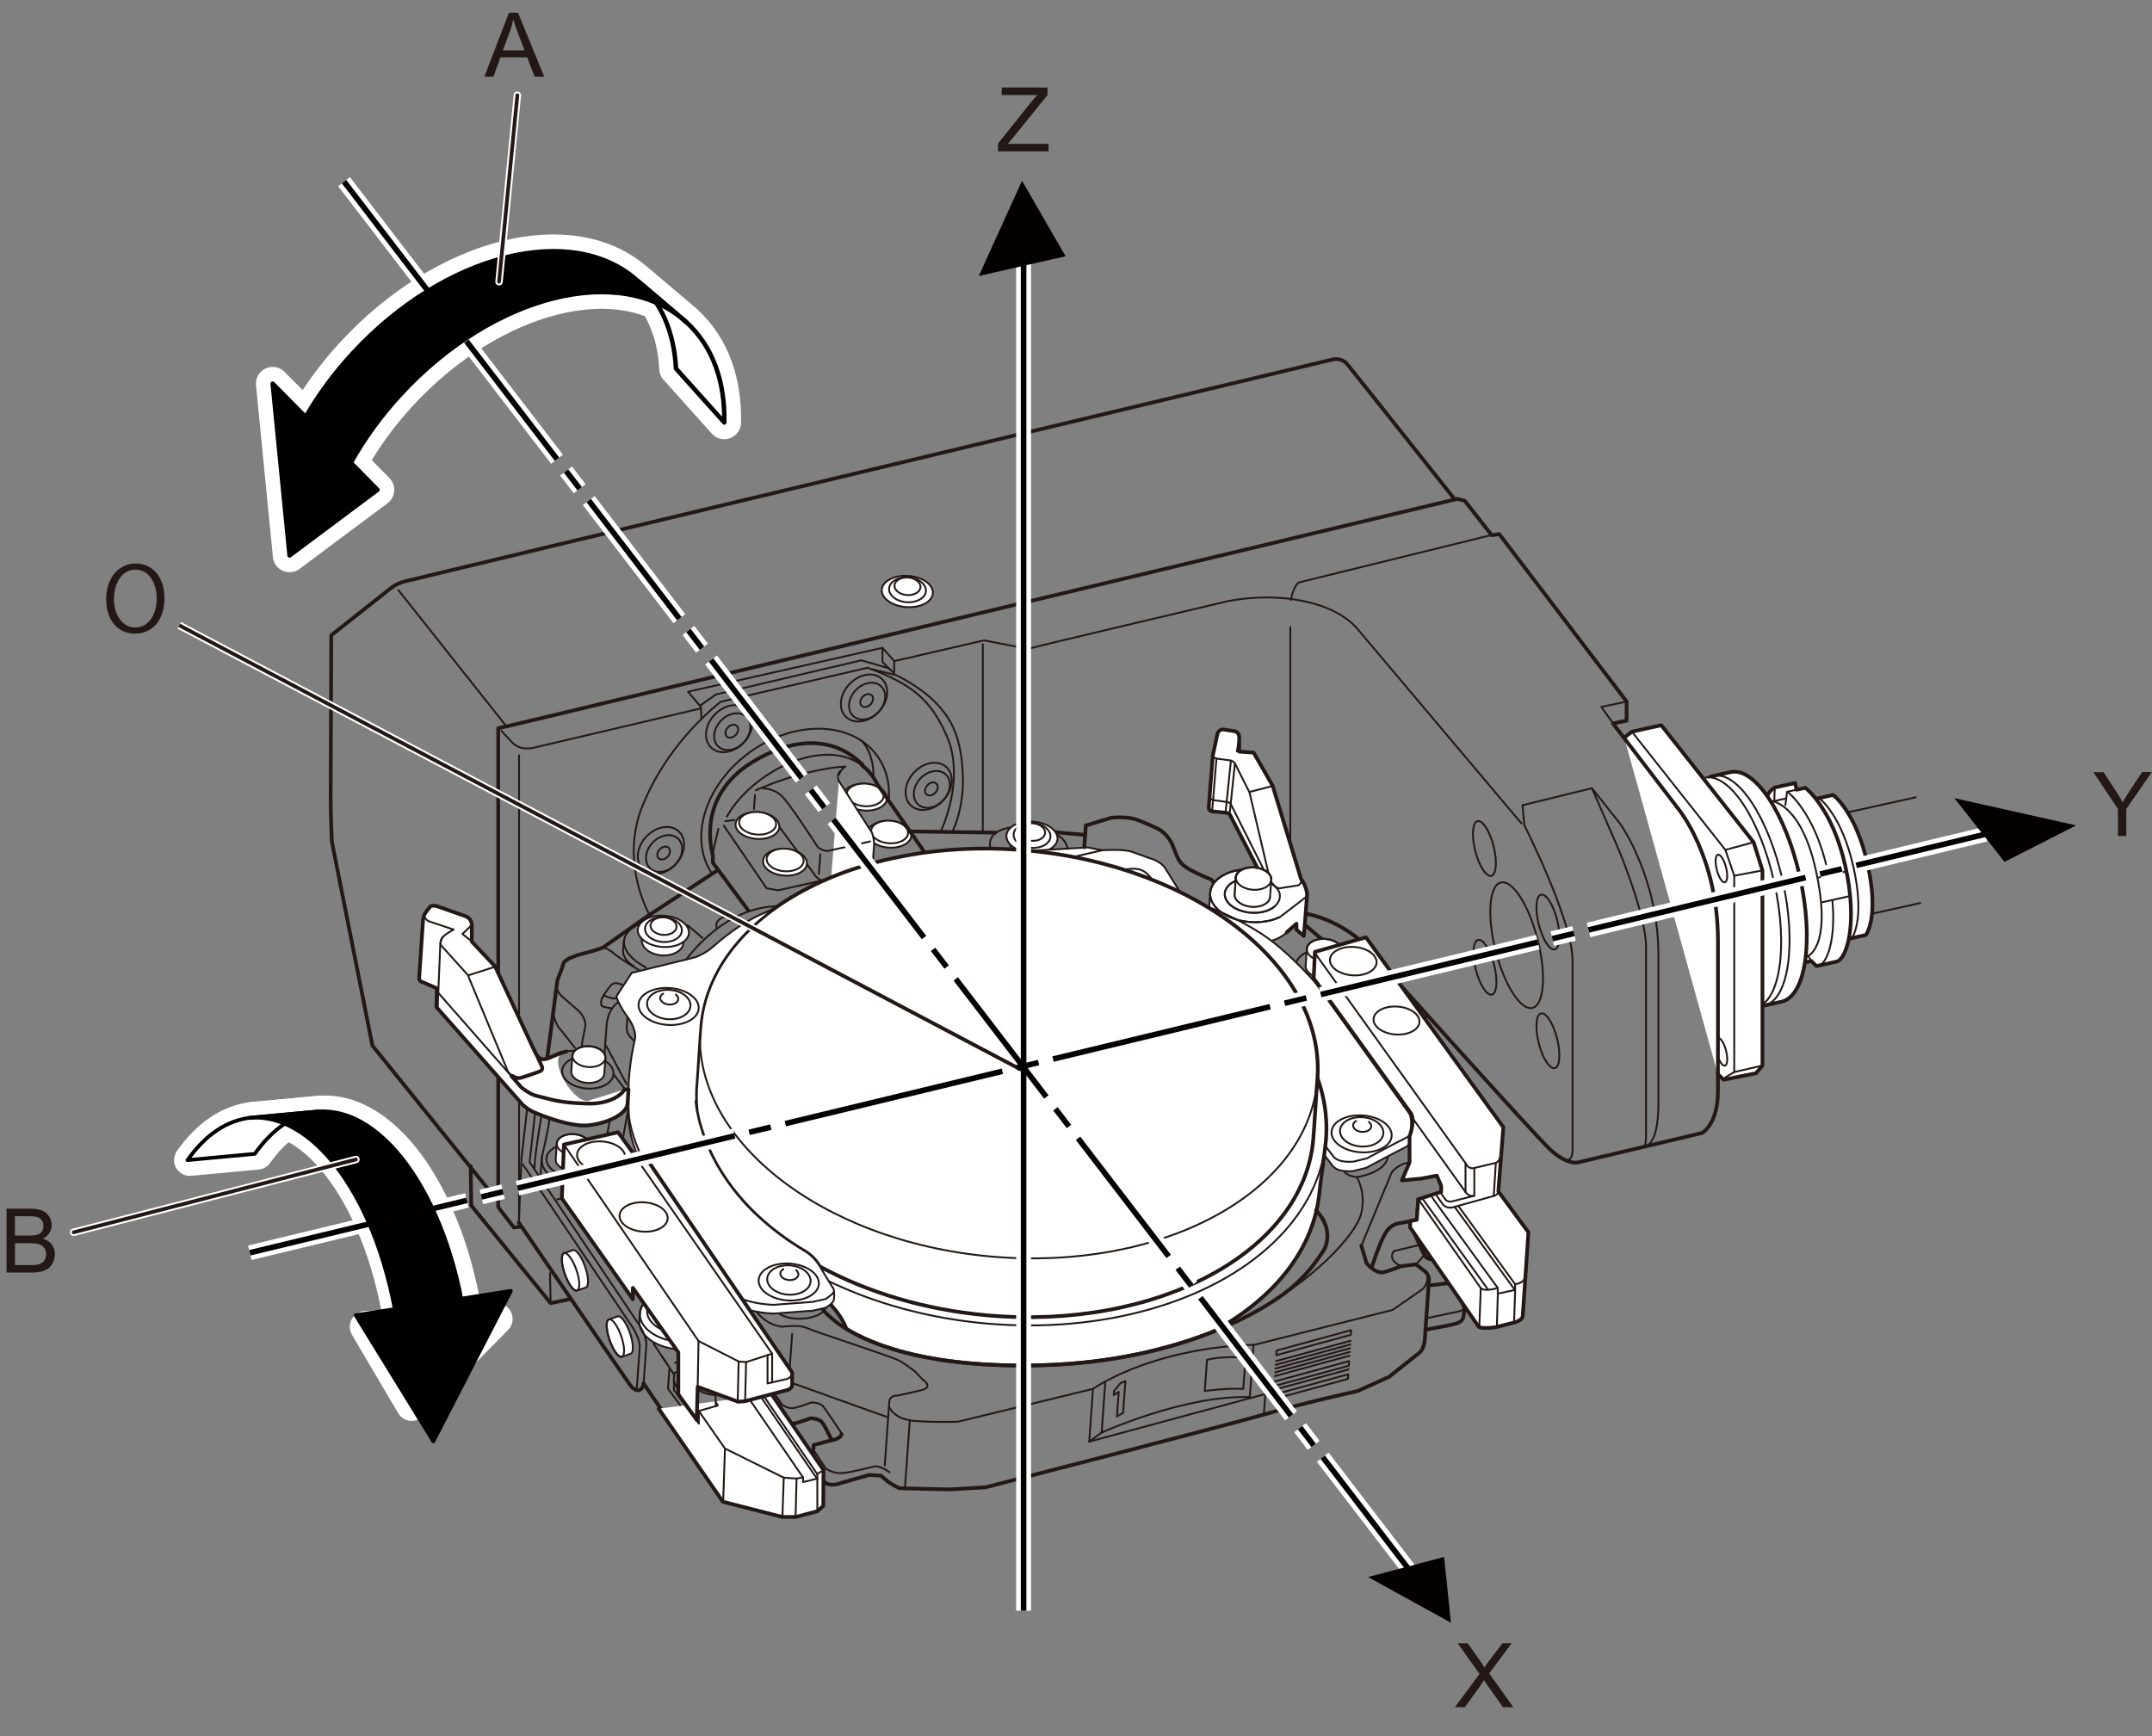 <?xml version="1.0" encoding="UTF-8"?><svg xmlns="http://www.w3.org/2000/svg" width="101.99mm" height="82.3mm" viewBox="0 0 289.1 233.29"><rect x="0" y="0" width="289.1" height="233.29" fill="#808080" stroke="none"/><defs><style>.cls-1{stroke-width:4.5px;}.cls-1,.cls-2,.cls-3,.cls-4,.cls-5,.cls-6,.cls-7,.cls-8,.cls-9,.cls-10,.cls-11{stroke-linecap:round;stroke-linejoin:round;}.cls-1,.cls-3,.cls-12,.cls-7,.cls-8,.cls-13,.cls-9,.cls-14,.cls-15{fill:#fff;}.cls-1,.cls-16,.cls-6,.cls-17,.cls-9,.cls-18,.cls-19{stroke:#fff;}.cls-2,.cls-16,.cls-4,.cls-6,.cls-17,.cls-18,.cls-20,.cls-19,.cls-11{fill:none;}.cls-2,.cls-5,.cls-7,.cls-10{stroke:#000;}.cls-2,.cls-10{stroke-width:.6px;}.cls-3,.cls-4{stroke-width:.25px;}.cls-3,.cls-4,.cls-8,.cls-20,.cls-11{stroke:#231815;}.cls-16,.cls-12,.cls-17,.cls-18,.cls-20,.cls-14,.cls-15,.cls-19{stroke-miterlimit:10;}.cls-21{fill:#231815;}.cls-21,.cls-22,.cls-13{stroke-width:0px;}.cls-12,.cls-14,.cls-15{stroke:#040000;stroke-width:.75px;}.cls-12,.cls-19{stroke-dasharray:0 0 0 0 20 2 3 2;}.cls-5,.cls-7,.cls-8,.cls-20,.cls-11{stroke-width:.5px;}.cls-22{fill:#040000;}.cls-17,.cls-18,.cls-19{stroke-width:2px;}.cls-9{stroke-width:4.24px;}.cls-18,.cls-15{stroke-dasharray:0 0 0 0 30 2 3 2;}</style></defs><g id="_レイヤー_2"><line class="cls-4" x1="247.59" y1="109.29" x2="257.37" y2="107.12"/><line class="cls-4" x1="250.67" y1="122.95" x2="257.97" y2="121.33"/><path class="cls-8" d="m244.03,107.31l2.23-.5s3.05,2.18,4.64,9.34-.24,9.48-.24,9.48l-2.21.49"/><path class="cls-4" d="m242.14,107.73l2.23-.5s3.05,2.18,4.64,9.34-.24,9.48-.24,9.48l-2.21.49"/><path class="cls-8" d="m237.48,106.84c.32-.71.95-1.03.95-1.03l2.72-.6.2.9,1.18-.26s3.65,2.73,5.38,10.55.14,12.5-1.18,12.8l-2.71.6-.69-.68-1.18.26"/><path class="cls-4" d="m237.95,107.63s3.98.19,6,9.32-.4,11.4-1.34,11.61"/><path class="cls-8" d="m241.81,117.86c-1.89-8.52-6.06-14.84-9.32-14.12-.4.09-1.91.42-2.31.51-3.26.72-4.37,8.21-2.48,16.73,1.89,8.52,6.06,14.84,9.32,14.12.4-.09,1.91-.42,2.31-.51,3.26-.72,4.37-8.21,2.48-16.73Z"/><ellipse class="cls-4" cx="233.6" cy="119.68" rx="6.04" ry="15.8" transform="translate(-20.37 53.4) rotate(-12.5)"/><ellipse class="cls-3" cx="232.47" cy="119.93" rx="6.04" ry="15.8" transform="translate(-20.45 53.16) rotate(-12.5)"/><polyline class="cls-8" points="218.2 99.1 219.23 98.31 223.18 97.44 235.58 113.16 236.77 116.95 236.77 143.17 235.9 144.2 231.55 145.07 230.76 144.28"/><path class="cls-11" d="m173.76,122.95l3.66,3.11,2.89,1.76s.89.8,1.65,2.28,12.13,17.65,12.13,17.65"/><line class="cls-11" x1="141.45" y1="111.79" x2="145.78" y2="112.18"/><path class="cls-4" d="m135.88,111.16c-2.96.42-3.31,2.06-2.55,3.54"/><line class="cls-11" x1="122.45" y1="111.71" x2="133.69" y2="111.87"/><ellipse class="cls-3" cx="138.54" cy="113.84" rx="1.89" ry="2.8" transform="translate(15.17 243.97) rotate(-85.94)"/><ellipse class="cls-3" cx="138.63" cy="112.49" rx="2.1" ry="3.44" transform="translate(16.61 242.81) rotate(-85.94)"/><ellipse class="cls-3" cx="138.65" cy="112.26" rx="1.67" ry="2.48" transform="translate(16.85 242.61) rotate(-85.94)"/><ellipse class="cls-3" cx="138.66" cy="111.79" rx="1.18" ry="1.75" transform="translate(17.33 242.19) rotate(-85.94)"/><path class="cls-3" d="m136.99,114.4l9.14-.54,1.95.38s2.86-.19,3.95.2,2.47.89,2.47.89c0,0,1.4.34,2.04,1.33s3.84,6.21,3.84,6.21l-23.39-8.47Z"/><line class="cls-4" x1="148.09" y1="114.24" x2="142.29" y2="115.57"/><path class="cls-4" d="m149.63,117.12c3.22-.72,4.08-.58,5.36,1.41"/><path class="cls-11" d="m145.66,113.83l.21-2.92,3.4-1.03s2-.25,3.39.24,2.69,1.14,2.69,1.14c0,0,1.54.58,2.27,2.54s.95,2.21,1.86,2.82,3.29,1.58,3.29,1.58l.43.66"/><path class="cls-3" d="m173.92,120.75c.14-1.96-2.29-3.73-5.42-3.95s-5.79,1.18-5.92,3.14l-.2,2.84c-.14,1.96,2.29,3.73,5.42,3.95s5.79-1.18,5.92-3.14l.2-2.84Z"/><ellipse class="cls-4" cx="168.24" cy="120.34" rx="3.55" ry="5.69" transform="translate(36.29 279.64) rotate(-85.94)"/><ellipse class="cls-4" cx="168.24" cy="120.3" rx="2.34" ry="3.71" transform="translate(36.33 279.6) rotate(-85.94)"/><path class="cls-3" d="m170.78,118.2c.06-.83-.96-1.57-2.27-1.67s-2.42.5-2.48,1.33l-.16,2.28c-.06.83.96,1.57,2.27,1.67s2.42-.5,2.48-1.33l.16-2.28Z"/><ellipse class="cls-4" cx="168.4" cy="118.03" rx="1.5" ry="2.38" transform="translate(38.74 277.65) rotate(-85.94)"/><ellipse class="cls-4" cx="177.77" cy="129.92" rx="2.34" ry="3.71" transform="translate(35.59 298.05) rotate(-85.94)"/><path class="cls-3" d="m180.31,127.82c.06-.83-.96-1.57-2.27-1.67-1.31-.09-2.42.5-2.48,1.33l-.16,2.28c-.06.83.96,1.57,2.27,1.67s2.42-.5,2.48-1.33l.16-2.28Z"/><ellipse class="cls-4" cx="177.93" cy="127.66" rx="1.5" ry="2.38" transform="translate(38 296.1) rotate(-85.94)"/><path class="cls-3" d="m198.61,150.7c.14-1.91-2.21-3.63-5.25-3.85s-5.6,1.16-5.74,3.07l-.07,1.02c-.14,1.91,2.21,3.63,5.25,3.85s5.6-1.16,5.74-3.07l.07-1.02Z"/><ellipse class="cls-4" cx="193.15" cy="149.88" rx="2.87" ry="4.56" transform="translate(29.98 331.93) rotate(-85.94)"/><ellipse class="cls-4" cx="193.12" cy="150.31" rx="3.47" ry="5.51" transform="translate(29.52 332.3) rotate(-85.94)"/><ellipse class="cls-4" cx="193.15" cy="149.88" rx="1.72" ry="2.73" transform="translate(29.98 331.93) rotate(-85.94)"/><path class="cls-3" d="m160.73,121.31s4.04,1.16,8.66,4.1,9.85,9.57,9.85,9.57l9.51,13.27s.93,1.41.82,2.91.3,2.48-.85,3.03-5.18,2.72-5.18,2.72l-1.77.43s-2,.25-2.72-.67-3.26-4.27-3.26-4.27"/><path class="cls-4" d="m189.44,152.39c-.12.21-.32.39-.63.53-1.15.55-5.18,2.72-5.18,2.72l-1.77.43s-2,.25-2.72-.67-3.26-4.27-3.26-4.27"/><ellipse class="cls-3" cx="182.92" cy="152.35" rx="2.48" ry="4.05" transform="translate(18 324.02) rotate(-85.94)"/><ellipse class="cls-4" cx="182.94" cy="152.08" rx="1.97" ry="2.92" transform="translate(18.28 323.79) rotate(-85.94)"/><path class="cls-4" d="m183.89,150.74c.21.16.33.38.32.61-.03.45-.6.78-1.27.73s-1.19-.45-1.16-.91c.02-.23.17-.42.4-.56"/><path class="cls-4" d="m182.27,158.16s3.76-.53,4.15-2.64"/><ellipse class="cls-3" cx="116.21" cy="107.11" rx="1.8" ry="2.95" transform="translate(1.14 215.44) rotate(-85.94)"/><ellipse class="cls-3" cx="116.23" cy="106.81" rx="1.52" ry="2.49" transform="translate(1.46 215.18) rotate(-85.94)"/><ellipse class="cls-3" cx="119.5" cy="112.09" rx="1.8" ry="2.95" transform="translate(-.78 223.35) rotate(-85.94)"/><ellipse class="cls-3" cx="119.52" cy="111.79" rx="1.52" ry="2.49" transform="translate(-.46 223.09) rotate(-85.94)"/><path class="cls-3" d="m112.81,103.66s-.52.6-.02,1.42,4.35,6.8,4.35,6.8c0,0,.33.89.28,1.68l-.2,2.84-5.61,2.06"/><path class="cls-4" d="m102.51,105.94s1.35-.06,2.47.97,4.89,6.92,4.89,6.92c0,0,.75.61,1.39.49s5.63-1.26,5.63-1.26"/><path class="cls-8" d="m137.54,121.06c-23.81-2.13-44.25,8.84-45.66,24.52-.08.91-.73,5.36-.85,6.74-.15,1.67-.05,3.32.23,4.95,2.77,2.97,8.76,9.42,8.95,9.66.24.32,11.46,6,13.5,11.62,3.68,2.25,11.56,5.35,26.69,4.86,8.95-.29,16.51-2.1,22.44-4.43,8.27-4.44,13.73-11.1,14.43-18.94.08-.91.73-5.36.85-6.74,1.4-15.67-16.76-30.11-40.57-32.24Z"/><ellipse class="cls-4" cx="134.99" cy="149.44" rx="28.49" ry="43.29" transform="translate(-25.9 270.56) rotate(-84.88)"/><path class="cls-8" d="m137.97,114.27c-22.88-2.05-42.53,8.5-43.88,23.56-.13,1.48-.43,6.7-.54,7.9-.1,1.17-.08,2.33.03,3.48.56,3.23,3.1,12.18,14.67,19,0,0,1.09.63,1.88,1.95,6.29,3.43,13.98,5.8,22.41,6.56,22.88,2.05,42.53-8.5,43.88-23.56.13-1.48.43-6.7.54-7.9,1.35-15.06-16.11-28.94-38.99-30.99Z"/><ellipse class="cls-4" cx="135.53" cy="141.54" rx="27.39" ry="41.6" transform="translate(-17.54 263.9) rotate(-84.88)"/><path class="cls-11" d="m110.6,176.04s.86.99,2.19,1.92c3.21,2.25,11.09,5.99,27.59,5.46,14.47-.47,25.33-4.9,31.45-9.12,3.77-2.6,5.35-5.41,6.01-6.31,0,0,1.61-2.58-1.04-5.38"/><path class="cls-3" d="m111.89,173.03s-.95-1.5-1.73-2.85c0-.01-.02-.03-.03-.04-.79-1.32-1.87-1.94-1.87-1.94-.83-.49-1.59-.99-2.33-1.49-.23-.16-.44-.32-.67-.48-.5-.36-.98-.72-1.43-1.08-.22-.18-.44-.36-.66-.54-.44-.37-.86-.74-1.26-1.11-.17-.16-.35-.32-.51-.47-.52-.5-1.02-1.01-1.47-1.51-.02-.02-.04-.04-.05-.06-.48-.54-.92-1.07-1.33-1.6-.11-.14-.2-.28-.31-.41-.29-.39-.57-.77-.82-1.15-.11-.16-.21-.32-.32-.48-.24-.37-.46-.73-.66-1.09-.08-.14-.17-.28-.24-.42-.24-.44-.47-.87-.67-1.29-.02-.04-.04-.08-.06-.13-.22-.46-.42-.91-.59-1.35-.05-.12-.09-.24-.14-.36-.11-.3-.22-.59-.32-.87-.05-.15-.1-.29-.14-.43-.08-.24-.14-.46-.21-.68-.04-.14-.08-.28-.11-.41-.05-.2-.1-.39-.14-.57-.08-.33-.14-.62-.19-.89,0-.04-.02-.09-.03-.13,0,0,0,0,0,0-.13-.78-.16-1.24-.16-1.24l.08-.15c-.02-.69-.02-1.39.05-2.09.11-1.2.4-6.42.54-7.9.55-6.14,4.14-11.53,9.75-15.62-4.27,1.44-7.64,4.66-8.33,5.22-.87.71-2.06,1.18-2.06,1.18l-8.61,2.12-2.06,3.16s.24,1.03,1.5,2.77c1.26,1.74,1.02,2.84,1.02,2.84-.79,3.47-.88,5.92-.88,6.87,0,.95,0,3.71,0,3.71,0,3.08,1.81,7.19,4.49,11.7,0,0,6.39,9.49,8.2,12.1,1.81,2.61,6.87,2.62,6.87,2.62l5.21-.39,1.74-.39c.95-.71,1.11-.71,1.11-1.66s-.16-1.03-.16-1.03Z"/><path class="cls-4" d="m111.9,173.71c-.15.25-.43.42-.97.82l-1.74.39-5.21.39s-5.06,0-6.87-2.62-8.2-12.1-8.2-12.1c-2.68-4.51-4.49-8.62-4.49-11.7l-1.19,6.5.22,1.36,11.21,16.08,1.28-.15"/><ellipse class="cls-3" cx="89.82" cy="135.23" rx="2.48" ry="4.05" transform="translate(-51.43 215.25) rotate(-85.94)"/><ellipse class="cls-4" cx="89.84" cy="134.97" rx="1.97" ry="2.92" transform="translate(-51.15 215.03) rotate(-85.94)"/><path class="cls-4" d="m90.8,133.63c.21.16.33.38.32.61-.03.45-.6.78-1.27.73s-1.19-.45-1.16-.91c.02-.23.17-.42.4-.56"/><ellipse class="cls-3" cx="89.02" cy="126.48" rx="1.89" ry="2.8" transform="translate(-43.45 206.32) rotate(-85.94)"/><ellipse class="cls-3" cx="89.11" cy="125.13" rx="2.1" ry="3.44" transform="translate(-42.01 205.16) rotate(-85.94)"/><ellipse class="cls-3" cx="89.13" cy="124.9" rx="1.67" ry="2.48" transform="translate(-41.77 204.96) rotate(-85.94)"/><ellipse class="cls-3" cx="89.14" cy="124.43" rx="1.18" ry="1.75" transform="translate(-41.29 204.54) rotate(-85.94)"/><ellipse class="cls-3" cx="121.89" cy="79.47" rx="2.1" ry="3.44" transform="translate(33.99 195.43) rotate(-85.94)"/><ellipse class="cls-3" cx="121.91" cy="79.25" rx="1.67" ry="2.48" transform="translate(34.23 195.24) rotate(-85.94)"/><ellipse class="cls-3" cx="121.92" cy="78.77" rx="1.18" ry="1.75" transform="translate(34.71 194.81) rotate(-85.94)"/><ellipse class="cls-3" cx="105.96" cy="172.25" rx="2.48" ry="4.05" transform="translate(-73.36 265.75) rotate(-85.94)"/><ellipse class="cls-4" cx="105.98" cy="171.99" rx="1.97" ry="2.92" transform="translate(-73.08 265.52) rotate(-85.94)"/><path class="cls-4" d="m106.94,170.65c.21.16.33.38.32.61-.03.45-.6.78-1.27.73s-1.19-.45-1.16-.91c.02-.23.17-.42.4-.56"/><path class="cls-4" d="m104.78,176.58c2.29,1.27,5.82.35,6.15-.86"/><path class="cls-3" d="m96.95,177.22c.14-1.91-2.21-3.63-5.25-3.85s-5.6,1.16-5.74,3.07l-.07,1.02c-.14,1.91,2.21,3.63,5.25,3.85s5.6-1.16,5.74-3.07l.07-1.02Z"/><ellipse class="cls-4" cx="91.49" cy="176.39" rx="2.87" ry="4.56" transform="translate(-90.94 255.16) rotate(-85.94)"/><ellipse class="cls-4" cx="91.46" cy="176.83" rx="3.47" ry="5.51" transform="translate(-91.4 255.54) rotate(-85.94)"/><ellipse class="cls-4" cx="91.49" cy="176.39" rx="1.72" ry="2.73" transform="translate(-90.94 255.16) rotate(-85.94)"/><ellipse class="cls-4" cx="76.86" cy="155.89" rx="2.18" ry="3.46" transform="translate(-84.08 221.52) rotate(-85.94)"/><path class="cls-3" d="m79.23,153.93c.05-.77-.89-1.47-2.12-1.55s-2.26.47-2.31,1.24l-.15,2.13c-.05.77.89,1.47,2.12,1.55s2.26-.47,2.31-1.24l.15-2.13Z"/><ellipse class="cls-4" cx="77.01" cy="153.78" rx="1.4" ry="2.22" transform="translate(-81.83 219.71) rotate(-85.94)"/><path class="cls-3" d="m75.77,168.38c-.43.15-.39,1.39.09,2.78s1.22,2.39,1.65,2.24l1.19-.41c.43-.15.39-1.39-.09-2.78s-1.22-2.39-1.65-2.24l-1.19.41Z"/><ellipse class="cls-4" cx="76.64" cy="170.89" rx=".82" ry="2.66" transform="translate(-51.71 34.5) rotate(-19.11)"/><path class="cls-3" d="m81.79,177.28c-.43.15-.39,1.39.09,2.78s1.22,2.39,1.65,2.24l1.19-.41c.43-.15.39-1.39-.09-2.78s-1.22-2.39-1.65-2.24l-1.19.41Z"/><ellipse class="cls-4" cx="82.66" cy="179.79" rx=".82" ry="2.66" transform="translate(-54.29 36.96) rotate(-19.11)"/><ellipse class="cls-4" cx="78.97" cy="144.08" rx="2.18" ry="3.46" transform="translate(-70.34 212.65) rotate(-85.94)"/><path class="cls-3" d="m81.33,142.13c.05-.77-.89-1.47-2.12-1.55s-2.26.47-2.31,1.24l-.15,2.13c-.05.77.89,1.47,2.12,1.55s2.26-.47,2.31-1.24l.15-2.13Z"/><ellipse class="cls-4" cx="79.12" cy="141.97" rx="1.4" ry="2.22" transform="translate(-68.1 210.84) rotate(-85.94)"/><path class="cls-4" d="m101.54,106.18s2.86-1.3,5.93-2.11c3.07-.81,4.98-.99,4.98-.99l1.11-.08s-.57.28-.87,1.13"/><line class="cls-4" x1="110.2" y1="114.8" x2="110.01" y2="117.4"/><path class="cls-4" d="m104.71,111.12l4.6,6.23s.49.91,1.28.96"/><line class="cls-4" x1="101.42" y1="106.81" x2="101.29" y2="108.7"/><line class="cls-4" x1="98.65" y1="110.18" x2="97.45" y2="110.33"/><path class="cls-11" d="m115.77,102.81c.85.64,1.58,1.51,2.14,2.64l6.25,9"/><path class="cls-4" d="m97.65,109.71c3.49-6.14,12.99-10.74,18.12-6.9"/><path class="cls-11" d="m115.88,102.77c-3.91-4-9.48-3.68-14.86-.34s-6.29,8.34-5.25,12.54v.95s4.71,6.35,4.71,6.35"/><polyline class="cls-4" points="97.25 110.95 102.98 119.35 104.55 119.62 110.18 118.36"/><ellipse class="cls-3" cx="101.76" cy="110.91" rx="1.8" ry="2.95" transform="translate(-16.08 204.57) rotate(-85.94)"/><ellipse class="cls-3" cx="101.78" cy="110.61" rx="1.52" ry="2.49" transform="translate(-15.76 204.31) rotate(-85.94)"/><ellipse class="cls-3" cx="105.45" cy="115.85" rx="1.8" ry="2.95" transform="translate(-17.57 212.83) rotate(-85.94)"/><ellipse class="cls-3" cx="105.47" cy="115.55" rx="1.52" ry="2.49" transform="translate(-17.25 212.57) rotate(-85.94)"/><line class="cls-3" x1="96.5" y1="111.37" x2="95.82" y2="114.33"/><path class="cls-4" d="m92.17,128.96s4.94-7.17,12.39-7.2"/><path class="cls-4" d="m85.93,124.16c-2.69,1.08-3.19,3.65.85,5.84"/><path class="cls-4" d="m92.34,124.3s1.5,1.21,2.02,1.73"/><path class="cls-4" d="m96.27,124.66c-.37-1.45,1.87-1.85,2.56-1.48"/><path class="cls-4" d="m83.79,126.46l-.1,1.42s.07,1.19,1.45,1.92"/><path class="cls-11" d="m96.43,116.91l-9.72,6.36-5.67,4.03s-.89.33-1.54.52-3.62.77-3.84,1.71-.77,1.93-.8,2.32-1.55,11.85-1.55,11.85"/><path class="cls-4" d="m74.31,136.16s.3,1.37.81,1.96,2.11,2.68,2.11,2.68"/><path class="cls-4" d="m74.74,132.31c-.06.87.83,1.64.83,1.64l2.09,1.81s1.19,1.03.95,2.28-.47,2.1-.42,2.5"/><path class="cls-4" d="m83.69,132.4s-1.06-.71-1.67.04-1.31,1.73-1.27,2.21-.12.62,1.29.8"/><path class="cls-4" d="m81.06,133.71s1.07.55,1.63.43"/><path class="cls-4" d="m81.04,127.3s.78.21,1.45.82,3.33,2.22,3.33,2.22"/><path class="cls-4" d="m82.97,134.72s-1.32.78-1.49,3.14l-.27,3.78"/><path class="cls-4" d="m84.29,136.66l-.1,1.47s-.09.86,1.03,1.74"/><line class="cls-4" x1="81.45" y1="140.55" x2="84.17" y2="145.65"/><line class="cls-4" x1="82.42" y1="144.33" x2="83.89" y2="146.27"/><path class="cls-4" d="m76.97,141.18s-3.48,0-3.69,2.91l-.21,2.92c-.16,2.28,2.41,3.97,5.09,4.16s6.04-1.47,6.13-2.73"/><path class="cls-4" d="m73.32,144.57s.55,3.37,4.97,3.68,5.5-1.67,5.5-1.67l.64-.2"/><path class="cls-4" d="m73.09,147.88s-1.3,7.19-1.27,9.02"/><line class="cls-4" x1="74.84" y1="161.15" x2="80.46" y2="159.96"/><path class="cls-4" d="m81.92,150.56l-1.64,8.59s.11.64.48,1.06,9.12,13.16,9.12,13.16"/><path class="cls-4" d="m81.41,154.49s.01,3.17.44,3.83,9.88,14.72,9.88,14.72"/><line class="cls-4" x1="95.5" y1="174.57" x2="97.11" y2="174.21"/><path class="cls-4" d="m73.42,148.77s.5.83.33,2.08-.97,4.68-.97,4.68l-.21,2.92"/><path class="cls-4" d="m72.78,155.54c-.14,1.97,1.67,3.29,4.03,3.45,2.36.17,3.88-1.15,3.94-2.02"/><path class="cls-4" d="m69.7,164.27l.36-8.69s1.38-11.65,1.18-11.6l1.25-.02-1.34,12.18,14.83,22.04s.92,1.49.85,2.52l-.37,5.2"/><path class="cls-11" d="m86.46,185.89c-.05.71-.62.91-.62.91,0,0-.56.12-1.14-.64s-15-21.89-15-21.89"/><path class="cls-4" d="m70.26,156.47l14.83,22.04s.92,1.49.85,2.52l-.37,5.2c-.02.24-.09.42-.18.55"/><line class="cls-4" x1="87.79" y1="180.52" x2="89.65" y2="183.34"/><polyline class="cls-4" points="94.17 183.34 90.6 184.44 90.53 185.54 92.85 190.77 101.7 188.71"/><polyline class="cls-11" points="100.27 184.41 101.89 188.25 101.58 192.66 93.66 194.95 92.56 194.87 86.46 185.89"/><polyline class="cls-4" points="89.93 183.91 89.74 186.59 92.85 190.77"/><line class="cls-4" x1="92.74" y1="191.16" x2="92.52" y2="194.23"/><line class="cls-4" x1="90.7" y1="183.1" x2="93.6" y2="182.43"/><polyline class="cls-4" points="93.77 181.1 93.65 182.83 95.69 185.27 96.79 185.43 102.12 183.91 101.93 186.59"/><path class="cls-4" d="m102.42,186.46l1.94-.57s1.22-.39,2.53.1,12.43,4.45,12.43,4.45"/><path class="cls-4" d="m101.64,176.27c1.53,1.93,3.5,1.99,3.5,1.99,0,0,2.24-.32,3.16.14s11.68,3.92,12.59,4.46,2.04,1.41,2.04,1.41l.96,1.02s1.67,1.07-.11,1.5-3.22.72-3.22.72c0,0-1.02-.07-1.09.79s-.61,8.59-.61,8.59"/><path class="cls-11" d="m102.09,188.9s.96-.09,1.56.35,1.23,1.59,1.23,1.59c0,0,.68.52,1.39.49s2.59-.77,2.59-.77c0,0,1.11,0,1.55.51s1.26,2.31,1.26,2.31"/><path class="cls-4" d="m102.24,186.77s.96-.09,1.56.35,1.23,1.59,1.23,1.59c0,0,.68.52,1.39.49s2.59-.77,2.59-.77c0,0,1.11,0,1.55.51s2.51,3.66,2.51,3.66"/><line class="cls-4" x1="122.21" y1="190.96" x2="121.58" y2="199.86"/><path class="cls-4" d="m119.49,189.1s.6,1.63,3.51,1.83,5.7.09,5.7.09l18.13-4.41s3.42-2.45,9.88-4.21c6.46-1.76,11.76-1.7,11.76-1.7l18.63-4.7,3.92-2.73s.69-.4.79-1.77"/><path class="cls-4" d="m109.27,194.79l1.64,2.49s.97.78,2.33.64,4.18-.89,4.18-.89c0,0,.8-.18,2.08.78"/><path class="cls-4" d="m93.34,183.76l-.15,2.05s.21,1.44,2.97,1.64,3.13-1.68,3.13-1.68l.05-.71"/><path class="cls-4" d="m94.16,181.13l1.75,2.18.93.22,7.89-1.89s-1.91.1-3.21-1.65-3.15-4.74-3.15-4.74"/><line class="cls-4" x1="106.42" y1="179.22" x2="106.06" y2="184.19"/><path class="cls-4" d="m148.48,185.7l-.48,6.78s11.13-5.07,19.9-4.76l.5-7.01"/><polygon class="cls-4" points="149.66 186.89 150.53 185.84 151.18 185.57 150.88 189.83 150.05 190.32 150.29 187.01 149.62 187.44 149.66 186.89"/><path class="cls-4" d="m167.02,186.62l.3-4.18c-3.3-.31-5.17.27-5.17.27l-.3,4.18s2.96-.42,5.17-.27Z"/><polyline class="cls-4" points="146.83 186.61 146.33 193.7 169.98 187.3 169.79 189.98"/><line class="cls-4" x1="148" y1="192.47" x2="146.33" y2="193.7"/><polygon class="cls-4" points="171.1 187.39 181.12 184.65 181.08 185.27 171.06 188 171.1 187.39"/><polygon class="cls-4" points="171.22 185.62 181.24 182.88 181.2 183.5 171.18 186.23 171.22 185.62"/><polygon class="cls-4" points="171.5 181.46 181.52 178.72 181.48 179.34 171.46 182.08 171.5 181.46"/><line class="cls-4" x1="181.43" y1="180.15" x2="171.41" y2="182.88"/><line class="cls-4" x1="181.39" y1="180.65" x2="171.37" y2="183.38"/><line class="cls-4" x1="181.36" y1="181.15" x2="171.34" y2="183.88"/><line class="cls-4" x1="181.33" y1="181.65" x2="171.3" y2="184.39"/><line class="cls-4" x1="181.29" y1="182.15" x2="171.27" y2="184.89"/><line class="cls-4" x1="181.17" y1="184" x2="171.15" y2="186.73"/><path class="cls-11" d="m192.18,172.69l2.28-.27s.4.17,1.02.91,1.22,2.33,1.22,2.33c0,0,.05.33-.08,1.16s-.79.94-1.24,1.08-3.88.76-3.88.76"/><path class="cls-4" d="m191.72,177.1l3.75-.79s1.13-.11,1.24-.64"/><path class="cls-4" d="m180.65,157.49c.51.59,1.62.67,1.62.67,0,0,1.28,1.99.6,4.87-.68,2.88-6.42,8.97-14.49,13.38"/><path class="cls-4" d="m197.41,153.53s.96,1.02,1.14,1.82-.01,1.27-.01,1.27l-1.52.29"/><path class="cls-11" d="m195.1,154.8l.13.41,1.26.09.26.81.09,2.14s-.13.78-.8,1.29-5.5,1.59-5.5,1.59l-.2,2.76-2.33.47s-1.11,0-1.92,1.37-1.83,4.62-1.83,4.62"/><path class="cls-4" d="m182.88,167.39l4.01-9.69c.29-.77,1.76-1.38,1.76-1.38,0,0,1.5.11.72-2.32"/><path class="cls-11" d="m113.06,192.68c-.03.39-.68.66-.68.66l-3.07.81-.19,2.68s.7,1.24,1.51,2.17,2.36.25,2.36.25l3.8-1.08,1.58.11c1.18,1.19,2.49,1.68,2.49,1.68l6.72.16,4.85-.29s32.1-8.25,37.6-9.84c5.5-1.59,12.33-3.08,12.33-3.08l4.25-1.92,4.2-3.34s.51-.52.6-1.7.53-7.41.56-7.96-.4-1.06-.4-1.06l-1.35-1.05-2,.25s-1.14.47-2.27.79-2.37-1.2-2.37-1.2l-.7-2.35"/><path class="cls-4" d="m189.67,155.36l-.1,1.34c-.09,1.26-1.24,1.89-1.24,1.89l7.17-1.79s1.33.17.98-1.51"/><line class="cls-4" x1="196.79" y1="155.47" x2="198.49" y2="155.04"/><path class="cls-11" d="m198.88,156.17l2.37,5.63s.18.8.12,1.59l-.17,2.36c-.08,1.18-.89,1.44-.89,1.44l-7.82,1.98s-.73.19-1.15-.56-1.98-4.42-1.98-4.42"/><path class="cls-4" d="m190.53,161.12l1.41,3.58s.51.67,1.23.48,7.34-1.85,7.34-1.85c0,0,.73-.26.79-1.05"/><path class="cls-4" d="m197.17,157.95c1.82,2.27,1.05,4.19-1.25,4.27s-2.86-.92-3.38-1.51"/><path class="cls-4" d="m190.57,167.3l-3.3.79s-1.03,1.11.96,2.05l2-.25,1.12-1.27"/><path class="cls-4" d="m142.13,112.23s1.07.55,1.3,1.83"/><line class="cls-11" x1="186.9" y1="137.5" x2="191.8" y2="136.51"/><line class="cls-4" x1="69.73" y1="164.87" x2="69.73" y2="101.47"/><ellipse class="cls-4" cx="89.15" cy="114.63" rx=".98" ry=".73" transform="translate(-55.43 101.06) rotate(-46.77)"/><ellipse class="cls-4" cx="89.22" cy="114.69" rx="2.74" ry="2.12" transform="translate(-55.46 101.13) rotate(-46.77)"/><ellipse class="cls-4" cx="88.79" cy="114.28" rx="3.51" ry="2.71" transform="translate(-55.29 100.69) rotate(-46.77)"/><ellipse class="cls-4" cx="98.31" cy="98.25" rx=".98" ry=".73" transform="translate(-40.61 102.58) rotate(-46.77)"/><ellipse class="cls-4" cx="98.38" cy="98.31" rx="2.74" ry="2.12" transform="translate(-40.64 102.65) rotate(-46.77)"/><ellipse class="cls-4" cx="97.95" cy="97.91" rx="3.51" ry="2.71" transform="translate(-40.47 102.21) rotate(-46.77)"/><ellipse class="cls-4" cx="116.43" cy="94.14" rx=".98" ry=".73" transform="translate(-31.91 114.48) rotate(-46.77)"/><ellipse class="cls-4" cx="116.49" cy="94.21" rx="2.74" ry="2.12" transform="translate(-31.94 114.55) rotate(-46.77)"/><ellipse class="cls-4" cx="116.07" cy="93.8" rx="3.51" ry="2.71" transform="translate(-31.77 114.11) rotate(-46.77)"/><ellipse class="cls-4" cx="125.12" cy="105.99" rx=".98" ry=".73" transform="translate(-37.59 126.33) rotate(-47.39)"/><ellipse class="cls-4" cx="125.19" cy="106.05" rx="2.74" ry="2.12" transform="translate(-37.62 126.4) rotate(-47.39)"/><ellipse class="cls-4" cx="124.76" cy="105.65" rx="3.51" ry="2.71" transform="translate(-37.46 125.95) rotate(-47.39)"/><path class="cls-4" d="m95.68,117.43c-3.2-4.67-1.03-11.9,4.95-16.29,6.07-4.45,13.76-4.29,17.18.37,1.28,1.75,1.78,3.88,1.58,6.09"/><path class="cls-4" d="m115.75,99.52s1.69,1.63,1.58,4.84"/><path class="cls-4" d="m126.39,111.68c.9-1.9,2.95-7.79.84-12.69-2.11-4.9-4.63-7.06-10.69-9.27l-19.75,4.58c-3.42,2.79-7.79,7.42-10.43,13.85s-.37,12.38.9,14.8"/><path class="cls-4" d="m94.22,96.36l-.05-1.37-1.74-2.05,26.12-5.9,1.58,1.79,12.06-2.79,5.16,1s.9.16,1.32,0,26.28-6.27,26.28-6.27c6.85-1.32,14.17,0,17.38,3.69l22.06,26.17"/><path class="cls-4" d="m132.03,86.57v25.07"/><line class="cls-4" x1="138.03" y1="87.83" x2="138.03" y2="110.21"/><path class="cls-4" d="m117.23,89.94l3.21.79s3.21,1.53,5.32,3.74,3.32,4.58,3.58,9.37-1.42,7.95-1.42,7.95"/><polyline class="cls-4" points="94.16 94.73 96.17 93.31 115.7 88.72 119.39 89.78 120.13 90.46 120.13 88.83"/><polyline class="cls-4" points="118.55 87.04 118.55 88.93 119.39 89.78"/><path class="cls-4" d="m94.06,95.2l-22.38,5.27s-1.74.47-2.84-.68-1.47-1.58-1.47-1.58"/><path class="cls-11" d="m69.99,164.82l-.95.11-2.11-2.74v-64.35l1.47-.32,127.38-30.49,1,.26,3.63,4.63,1-.16,17.11,22.49v2.58l-1.84.37,8.79,11.48s5.32,6.42,5.32,17.69v20.22c0,4.48-2.11,5.63-2.11,5.63l-16.64,3.95s-1.37.47-3.69-1.63c-2.32-2.11-25.49-28.07-25.49-28.07,0,0-3.84-3.63-9.06-3.9"/><polyline class="cls-11" points="63.23 156.68 63.31 161.97 73.97 175.09 76.66 174.53"/><line class="cls-4" x1="73.97" y1="175.09" x2="73.89" y2="171.06"/><path class="cls-11" d="m66.78,161.26l-16.75-20.77-5.45-27.41s-.16-3.32-.16-5.85.08-21.88.08-21.88l7.9-6.24s.71-.63,1.82-.95,124.8-29.86,124.8-29.86c0,0,1.18-.32,1.97.63s14.38,18.09,14.38,18.09"/><path class="cls-4" d="m200.19,71.93l-25.67,6.32s-.71.32-1.11,2.37"/><polyline class="cls-4" points="216.55 96.97 215.12 94.99 218.55 94.25"/><path class="cls-4" d="m213.86,105.89l3.87,4.9s5.06,7.19,5.06,17.54v19.98c0,5.77-1.82,5.69-1.82,5.69,0,0,.16-.55.16-1.26v-25.51c0-4.42-3.79-13.35-3.79-13.35l-3.48-7.98-9.32,2.29.24,2.69s6.48,12.8,6.48,18.17v25.28c0,1.82-.79,1.5-.79,1.5"/><line class="cls-4" x1="173.34" y1="84.25" x2="173.34" y2="117.98"/><line class="cls-3" x1="53.51" y1="79.27" x2="67.97" y2="97.52"/><ellipse class="cls-4" cx="203.75" cy="126.98" rx="2.92" ry="8.69" transform="translate(-24.9 53.8) rotate(-14.18)"/><ellipse class="cls-4" cx="199.5" cy="129.94" rx="1.27" ry="3.79" transform="translate(-25.76 52.85) rotate(-14.18)"/><ellipse class="cls-4" cx="207.95" cy="123.86" rx="1.27" ry="3.79" transform="translate(-24.01 54.74) rotate(-14.18)"/><ellipse class="cls-4" cx="231.26" cy="116.67" rx=".64" ry="1.91" transform="translate(-21.54 60.23) rotate(-14.18)"/><path class="cls-4" d="m230.79,139.48c.34-.09.83.67,1.09,1.69s.19,1.92-.15,2.01c-.22.06-.51-.24-.75-.74"/><ellipse class="cls-4" cx="207.95" cy="139.82" rx="1.27" ry="3.79" transform="translate(-27.92 55.22) rotate(-14.18)"/><ellipse class="cls-4" cx="199.42" cy="113.99" rx="1.27" ry="3.79" transform="translate(-21.85 52.34) rotate(-14.18)"/><polyline class="cls-4" points="219.23 98.31 231.79 114.19 232.98 117.66 232.98 144.04 231.79 144.75"/><line class="cls-4" x1="232.98" y1="144.04" x2="236.77" y2="143.17"/><line class="cls-4" x1="232.98" y1="117.66" x2="236.77" y2="116.95"/><line class="cls-4" x1="231.79" y1="114.19" x2="235.58" y2="113.16"/><path class="cls-4" d="m246.17,121.06c.44,4.84-.56,7.86-1.55,8.54"/><path class="cls-4" d="m240.13,106.38s3.65,2.73,5.38,10.55c.05.22.1.44.14.66"/><line class="cls-4" x1="243.32" y1="129.11" x2="242.93" y2="128.48"/><line class="cls-4" x1="244.35" y1="117.9" x2="247.95" y2="117.1"/><line class="cls-4" x1="244.82" y1="121.22" x2="248.51" y2="120.4"/><polyline class="cls-4" points="241.34 106.11 240.07 106.39 239.85 108.18"/><polyline class="cls-4" points="238.43 105.81 238.35 107.63 239.83 107.3"/></g><g id="_53D"><path class="cls-13" d="m75.77,141.35l.34-.08c-2.04.29-3.33,2.21-4.3-.05l-5.3-11.38-3.13-3.33v-2.2c0-.57-.32-.99-.8-1.2l-3.75-1.32c-.33-.13-.89-.15-1.03,0l-.6.77c-.21.32-.34.64-.37,1.09l-.52,7.68c-.02.32.1.46.23.52l2.15.93-.06,2.52,11.49,13.01c.33.39,1.09.88,1.52,1.07,1.87.83,5.23,2,7.33,1.81s4.93-1.22,5.32-2.75l.14-2.06-.54-.02c-1.08.39-5.01,1.58-5.01,1.58-2.21-.09-5.43-5.88-3.1-6.6Z"/><path class="cls-8" d="m71.72,141.02c.96,2.26,1.72,1.06,4.05.34l.34-.08c-2.04.29-3.33,2.21-4.3-.05l-5.3-11.38-3.13-3.33v-2.2c0-.57-.32-.99-.8-1.2l-3.75-1.32c-.33-.13-.89-.15-1.03,0l-.6.77c-.21.32-.34.64-.37,1.09l-.52,7.68c-.02.32.1.46.23.52l2.15.93-.06,2.52,11.49,13.01c.33.39,1.09.88,1.52,1.07,1.87.83,5.23,2,7.33,1.81s4.93-1.22,5.32-2.75l.14-2.06-.54-.02c-.52,1.05-2.68,2.04-5.01,1.9h-.29c-2.21-.08-3.61-.26-5.26-.72-.6-.17-1.21-.28-1.61-.42-.43-.15-1.41-.74-1.77-1.13l-1.26-1.44h.18c.36.27.76.35,1.15.24,0,0,1.88-.6,2.49-.85.18-.07.44-.26.3-.64l-.57-1.24-.51-1.06Z"/><path class="cls-8" d="m172.86,125.27s.86-.78,1.31-1.16v.8l.99.84.43-5.41c.04-1.1-.82-2.28-.82-2.28l-3.8-12.48-2.56-4.46-1.93-.13v-1.92c0-.43-.23-.72-.61-.82l-1.45-.23c-.44-.06-.75.19-.86.55l-.63,2.94-.54,6.92c-.02.4.19.55.5.59l1.74.17c.24.04.46.05.61.3l3.67,7.09"/><path class="cls-8" d="m189.44,164.92l9.18,13.3c.2.29,1.58.23,2.34.1l2.48-.63c.42-.13,1.1-.39,1.13-.9l.76-11.22-4.04-5.49.67-8.63-18.46-25.51-6.85,1.95-.17,3.55,13.12,18.22c.51,1.09-.24,3.02-.24,3.02v1.51s0,1.99,0,1.99l-1.03,2.42,2.57-.24,2.12-.4.59,1.36v.82l-3.08.99-.2,2.76-.89.18v.86Z"/><polyline class="cls-8" points="88.49 189.27 97.11 201.77 105.11 203.82 106.88 203.82 109.8 203.05 110.6 202.33 110.63 197.52 103.64 187.32"/><path class="cls-8" d="m75.76,153.78l-.28,7.23,9.54,13.56v-1.53l6.11,8.67v5.64l2.47,3.43.12-4.45,5.44,2.01.94-.08,5.68-1.5c.29-.09.65-.34.64-.68v-1.67l-20.14-29.57-1.19.15-2.06-2.86-7.27,1.65Z"/><line class="cls-4" x1="109.8" y1="198.07" x2="102.61" y2="187.59"/><line class="cls-4" x1="109.8" y1="198.74" x2="102.25" y2="187.73"/><line class="cls-4" x1="107.88" y1="198.51" x2="100.74" y2="188.09"/><polyline class="cls-4" points="88.98 182.32 90.53 184.65 90.53 186.76 93.88 191.28 93.88 189.58 97.39 194.62 105.29 198.54 107.01 198.66 107.88 198.49 107.88 199.13 109.8 198.67 109.79 198.03 110.63 197.55"/><line class="cls-4" x1="97.39" y1="194.68" x2="97.15" y2="201.74"/><line class="cls-4" x1="105.29" y1="198.54" x2="105.11" y2="203.82"/><line class="cls-4" x1="107.01" y1="198.66" x2="106.88" y2="203.82"/><line class="cls-4" x1="109.8" y1="198.67" x2="109.8" y2="203.05"/><polyline class="cls-4" points="75.76 153.78 93.84 180.18 99.23 182.93 100.23 183.01 103.73 181.88 85.08 155.05"/><line class="cls-4" x1="103.73" y1="181.88" x2="103.73" y2="185.65"/><path class="cls-4" d="m103.11,182.08v3.8l2.6-.6c.35-.1.69-.38.7-.87"/><line class="cls-4" x1="100.23" y1="183.01" x2="100.1" y2="188.26"/><line class="cls-4" x1="99.23" y1="183.01" x2="99.1" y2="188.26"/><line class="cls-4" x1="93.84" y1="180.18" x2="93.73" y2="186.27"/><polyline class="cls-4" points="93.88 189.58 96.44 188.84 96.15 188.4"/><line class="cls-4" x1="96.11" y1="187.21" x2="96.17" y2="188.89"/><ellipse class="cls-4" cx="80.75" cy="155.33" rx="1.97" ry="3.24" transform="translate(-79.9 224.88) rotate(-85.94)"/><ellipse class="cls-4" cx="86.46" cy="163.51" rx="1.97" ry="3.24" transform="translate(-82.76 238.18) rotate(-85.94)"/><path class="cls-4" d="m57.02,122.85c-.13.33.27.79.56.92l3.36,1.13s-1.31.71-1.55,1.12c-.13.22-.33.66-.11,1.03l3.56,3.94,5.44,13.08.57.49"/><line class="cls-4" x1="72.23" y1="142.08" x2="71.81" y2="141.18"/><line class="cls-4" x1="58.88" y1="133.4" x2="68.68" y2="144.57"/><path class="cls-4" d="m58.79,135.45l.36-8.61c.01-.48.26-.92.4-1.01"/><line class="cls-4" x1="63.02" y1="131.01" x2="66.36" y2="129.94"/><polyline class="cls-4" points="63.27 124.38 62.12 125.49 63.38 126.48"/><ellipse class="cls-4" cx="187.61" cy="137.12" rx="1.88" ry="3.09" transform="translate(37.55 314.55) rotate(-85.94)"/><ellipse class="cls-4" cx="181.8" cy="129.14" rx="1.91" ry="3.14" transform="translate(40.11 301.34) rotate(-85.94)"/><path class="cls-4" d="m176.65,128.06l20.24,28.24c.24.42.59.8,1.17.63l2.9-.69c.56-.18.8-1.32.8-2.06"/><path class="cls-4" d="m196.27,159.31l.61.85c.26.37.68.63,1.18.5"/><line class="cls-4" x1="176.29" y1="131.44" x2="196.27" y2="159.31"/><path class="cls-4" d="m198.06,156.94v3.72s-2.86.73-2.86.73c-.34.09-.7.12-1.04-.24l-.54-.78"/><path class="cls-4" d="m193.03,160.69l.85,1.2c.35.33.84.45,1.3.33l5.49-1.53c.28-.1.54-.21.62-.6"/><path class="cls-4" d="m190.53,161.12l8.39,11.94c.35.43,1.65.19,2.29,0v.75l2.33-.49v-.77c.84-.14,1.34-.46,1.4-1.25"/><line class="cls-4" x1="201.22" y1="173.07" x2="192.4" y2="160.9"/><line class="cls-4" x1="203.5" y1="173.31" x2="195.42" y2="162.16"/><line class="cls-4" x1="203.55" y1="172.56" x2="195.93" y2="162.05"/><line class="cls-4" x1="199.87" y1="173.22" x2="191.2" y2="161.18"/><line class="cls-4" x1="200.95" y1="156.31" x2="200.67" y2="160.69"/><line class="cls-4" x1="196.88" y1="156.31" x2="196.88" y2="160.16"/><line class="cls-4" x1="198.93" y1="173.07" x2="198.73" y2="178.34"/><line class="cls-4" x1="201.22" y1="173.82" x2="201.09" y2="178.29"/><line class="cls-4" x1="203.55" y1="173.33" x2="203.4" y2="177.7"/><path class="cls-4" d="m162.93,101.45c-.03.31.3.44.62.49l1.61.21c.34.05.54.15.75.44l1.95,3.88,2.79,11.89c.27.26.71,1.07,1.32.98l2.41-.38c.28-.1.53-.49.39-.94"/><line class="cls-4" x1="167.93" y1="106.39" x2="170.78" y2="105.65"/><polyline class="cls-4" points="166.47 99.06 166.16 100.96 168.4 101.11"/><line class="cls-4" x1="165.36" y1="102.2" x2="164.64" y2="109.18"/><line class="cls-4" x1="165.9" y1="102.59" x2="165.19" y2="109.36"/><path class="cls-4" d="m170.54,118.37l-5.21-10.36c-.09-.15-.31-.23-.54-.26l-1.78-.25c-.31-.06-.53-.25-.51-.52"/><line class="cls-4" x1="163.42" y1="101.92" x2="162.84" y2="108.98"/><path class="cls-4" d="m168.89,116.58c1.12.19,1.94.87,1.89,1.62-.01.15-.06.29-.13.43h0c1,.65,1.36,1.21,1.28,1.93-.13,1.28-1.82,2.21-3.86,2.07s-3.62-1.31-3.53-2.59c.05-.71.61-1.32,1.44-1.69l.1-.11c-.04-.12-.06-.25-.05-.38.03-.46.39-.85.93-1.08l-.37.09c-2.24.33-3.9,1.53-4.01,3.07-.14,1.96,2.29,3.77,5.42,3.95,1.53.09,2.93-.18,3.89-.65l.08-.04,3.61-2.77"/><path class="cls-3" d="m170.78,118.23c.06-.83-.96-1.57-2.27-1.67s-2.42.5-2.48,1.33l-.16,2.28c-.06.83.96,1.57,2.27,1.67s2.42-.5,2.48-1.33l.16-2.28Z"/><ellipse class="cls-4" cx="168.41" cy="118.06" rx="1.5" ry="2.38" transform="translate(38.72 277.68) rotate(-85.94)"/></g><g id="_レイヤー_3"><line class="cls-18" x1="33.56" y1="168.32" x2="266.74" y2="112.08"/><line class="cls-19" x1="46.22" y1="24.41" x2="192.82" y2="215.5"/><line class="cls-17" x1="137.51" y1="30.62" x2="137.51" y2="216.41"/><path class="cls-1" d="m90.81,49.53c-.23-4.71-1.89-8.83-5.08-11.74l6.47,5.49c3.57,3.26,5.22,8.04,5.1,13.48l-6.48-7.23Z"/><path class="cls-1" d="m47.13,62.18l3.58,3.63-11.81,8.82-2.27-23.08,4.43,4.48c1.71-2.96,3.83-5.87,6.37-8.61,12.35-13.34,29.5-17.66,38.3-9.63l6.47,5.49c-8.81-8.03-25.96-3.71-38.31,9.63-2.73,2.94-4.99,6.08-6.76,9.27Z"/><path class="cls-2" d="m90.81,49.53c-.23-4.71-1.89-8.83-5.08-11.74l6.47,5.49c3.57,3.26,5.22,8.04,5.1,13.48l-6.48-7.23Z"/><path class="cls-10" d="m47.13,62.18l3.58,3.63-11.81,8.82-2.27-23.08,4.43,4.48c1.71-2.96,3.83-5.87,6.37-8.61,12.35-13.34,29.5-17.66,38.3-9.63l6.47,5.49c-8.81-8.03-25.96-3.71-38.31,9.63-2.73,2.94-4.99,6.08-6.76,9.27Z"/><path class="cls-21" d="m195.44,229.39l3.32-4.48-2.93-4.11h1.35l1.56,2.2c.32.46.55.81.69,1.05.19-.31.42-.64.68-.98l1.73-2.28h1.24l-3.02,4.05,3.25,4.54h-1.41l-2.16-3.06c-.12-.18-.25-.37-.38-.57-.19.31-.33.53-.41.64l-2.16,2.99h-1.37Z"/><path class="cls-21" d="m284.53,112.34v-3.64l-3.31-4.95h1.38l1.69,2.59c.31.48.6.97.87,1.45.26-.45.57-.96.94-1.52l1.66-2.53h1.32l-3.43,4.95v3.64h-1.14Z"/><path class="cls-21" d="m134.07,20.34v-1.05l4.4-5.5c.31-.39.61-.73.89-1.02h-4.79v-1.01h6.15v1.01l-4.82,5.96-.52.6h5.48v1.01h-6.79Z"/><path class="cls-21" d="m65.07,10.3l3.3-8.59h1.22l3.52,8.59h-1.29l-1-2.6h-3.59l-.94,2.6h-1.21Zm2.48-3.53h2.91l-.9-2.38c-.27-.72-.48-1.32-.61-1.78-.11.55-.26,1.1-.46,1.64l-.94,2.52Z"/><path class="cls-21" d="m.88,170.99v-8.59h3.22c.66,0,1.18.09,1.58.26s.71.44.93.8.34.74.34,1.13c0,.37-.1.71-.3,1.04s-.5.59-.9.79c.52.15.92.41,1.2.78s.42.8.42,1.3c0,.4-.08.78-.25,1.12s-.38.61-.63.8-.56.33-.94.42-.84.14-1.39.14H.88Zm1.14-4.98h1.86c.5,0,.87-.03,1.08-.1.29-.09.51-.23.65-.43s.22-.45.22-.75c0-.29-.07-.54-.21-.75s-.33-.37-.59-.45-.69-.12-1.31-.12h-1.72v2.6Zm0,3.97h2.14c.37,0,.62-.01.77-.04.26-.05.48-.12.66-.23s.32-.27.43-.48.17-.45.17-.72c0-.32-.08-.6-.25-.83s-.39-.4-.68-.5-.71-.14-1.26-.14h-1.99v2.95Z"/><line class="cls-16" x1="137.2" y1="143.74" x2="24.08" y2="84.02"/><line class="cls-20" x1="137.2" y1="143.74" x2="24.08" y2="84.02"/><line class="cls-6" x1="67.04" y1="37.85" x2="69.5" y2="12.8"/><line class="cls-11" x1="67.04" y1="37.85" x2="69.5" y2="12.8"/><path class="cls-21" d="m22.09,80.34c0,3.21-1.8,4.8-3.96,4.8-2.27,0-3.87-1.79-3.87-4.64s1.69-4.79,3.98-4.79,3.85,1.87,3.85,4.63Zm-6.79.13c0,1.94,1.01,3.84,2.87,3.84s2.88-1.83,2.88-3.92c0-1.83-.9-3.85-2.85-3.85s-2.89,1.99-2.89,3.93Z"/><path class="cls-9" d="m25.5,155.87c2.34-3.32,5.27-5.39,8.58-5.7l9.05-.84c-3.31.31-6.23,2.37-8.58,5.7l-9.05.84Z"/><path class="cls-9" d="m54.06,180.77c-1.91-17.83-10.89-31.44-20.29-30.57l9.05-.84c9.32-.87,18.23,12.52,20.24,30.13l-9,1.28Z"/><polygon class="cls-9" points="66.74 177.21 49.11 178.26 55.31 188.79 66.74 177.21"/><path class="cls-7" d="m25.19,155.87c2.34-3.32,5.27-5.39,8.58-5.7l9.04-.84c-3.31.31-6.23,2.37-8.58,5.7l-9.05.84Z"/><path class="cls-5" d="m53.75,180.77c-1.91-17.83-10.89-31.44-20.29-30.57l9.05-.84c9.32-.87,18.23,12.52,20.24,30.13l-9,1.28Z"/><polygon class="cls-5" points="68.63 173.44 47.78 176.71 58.21 193.66 68.63 173.44"/><polygon class="cls-22" points="137.3 24.29 131.49 37.08 143.15 34.43 137.3 24.29"/><polygon class="cls-22" points="183.79 211.89 194.92 218.03 194 209.19 183.79 211.89"/><polygon class="cls-22" points="278.91 110.9 262.55 107.24 269.29 115.8 278.91 110.9"/><line class="cls-15" x1="33.56" y1="168.32" x2="266.74" y2="112.08"/><line class="cls-12" x1="46.22" y1="24.41" x2="192.82" y2="215.5"/><line class="cls-14" x1="137.51" y1="30.62" x2="137.51" y2="216.41"/><line class="cls-6" x1="47.81" y1="155.79" x2="9.89" y2="165.57"/><line class="cls-11" x1="47.81" y1="155.79" x2="9.89" y2="165.57"/></g></svg>